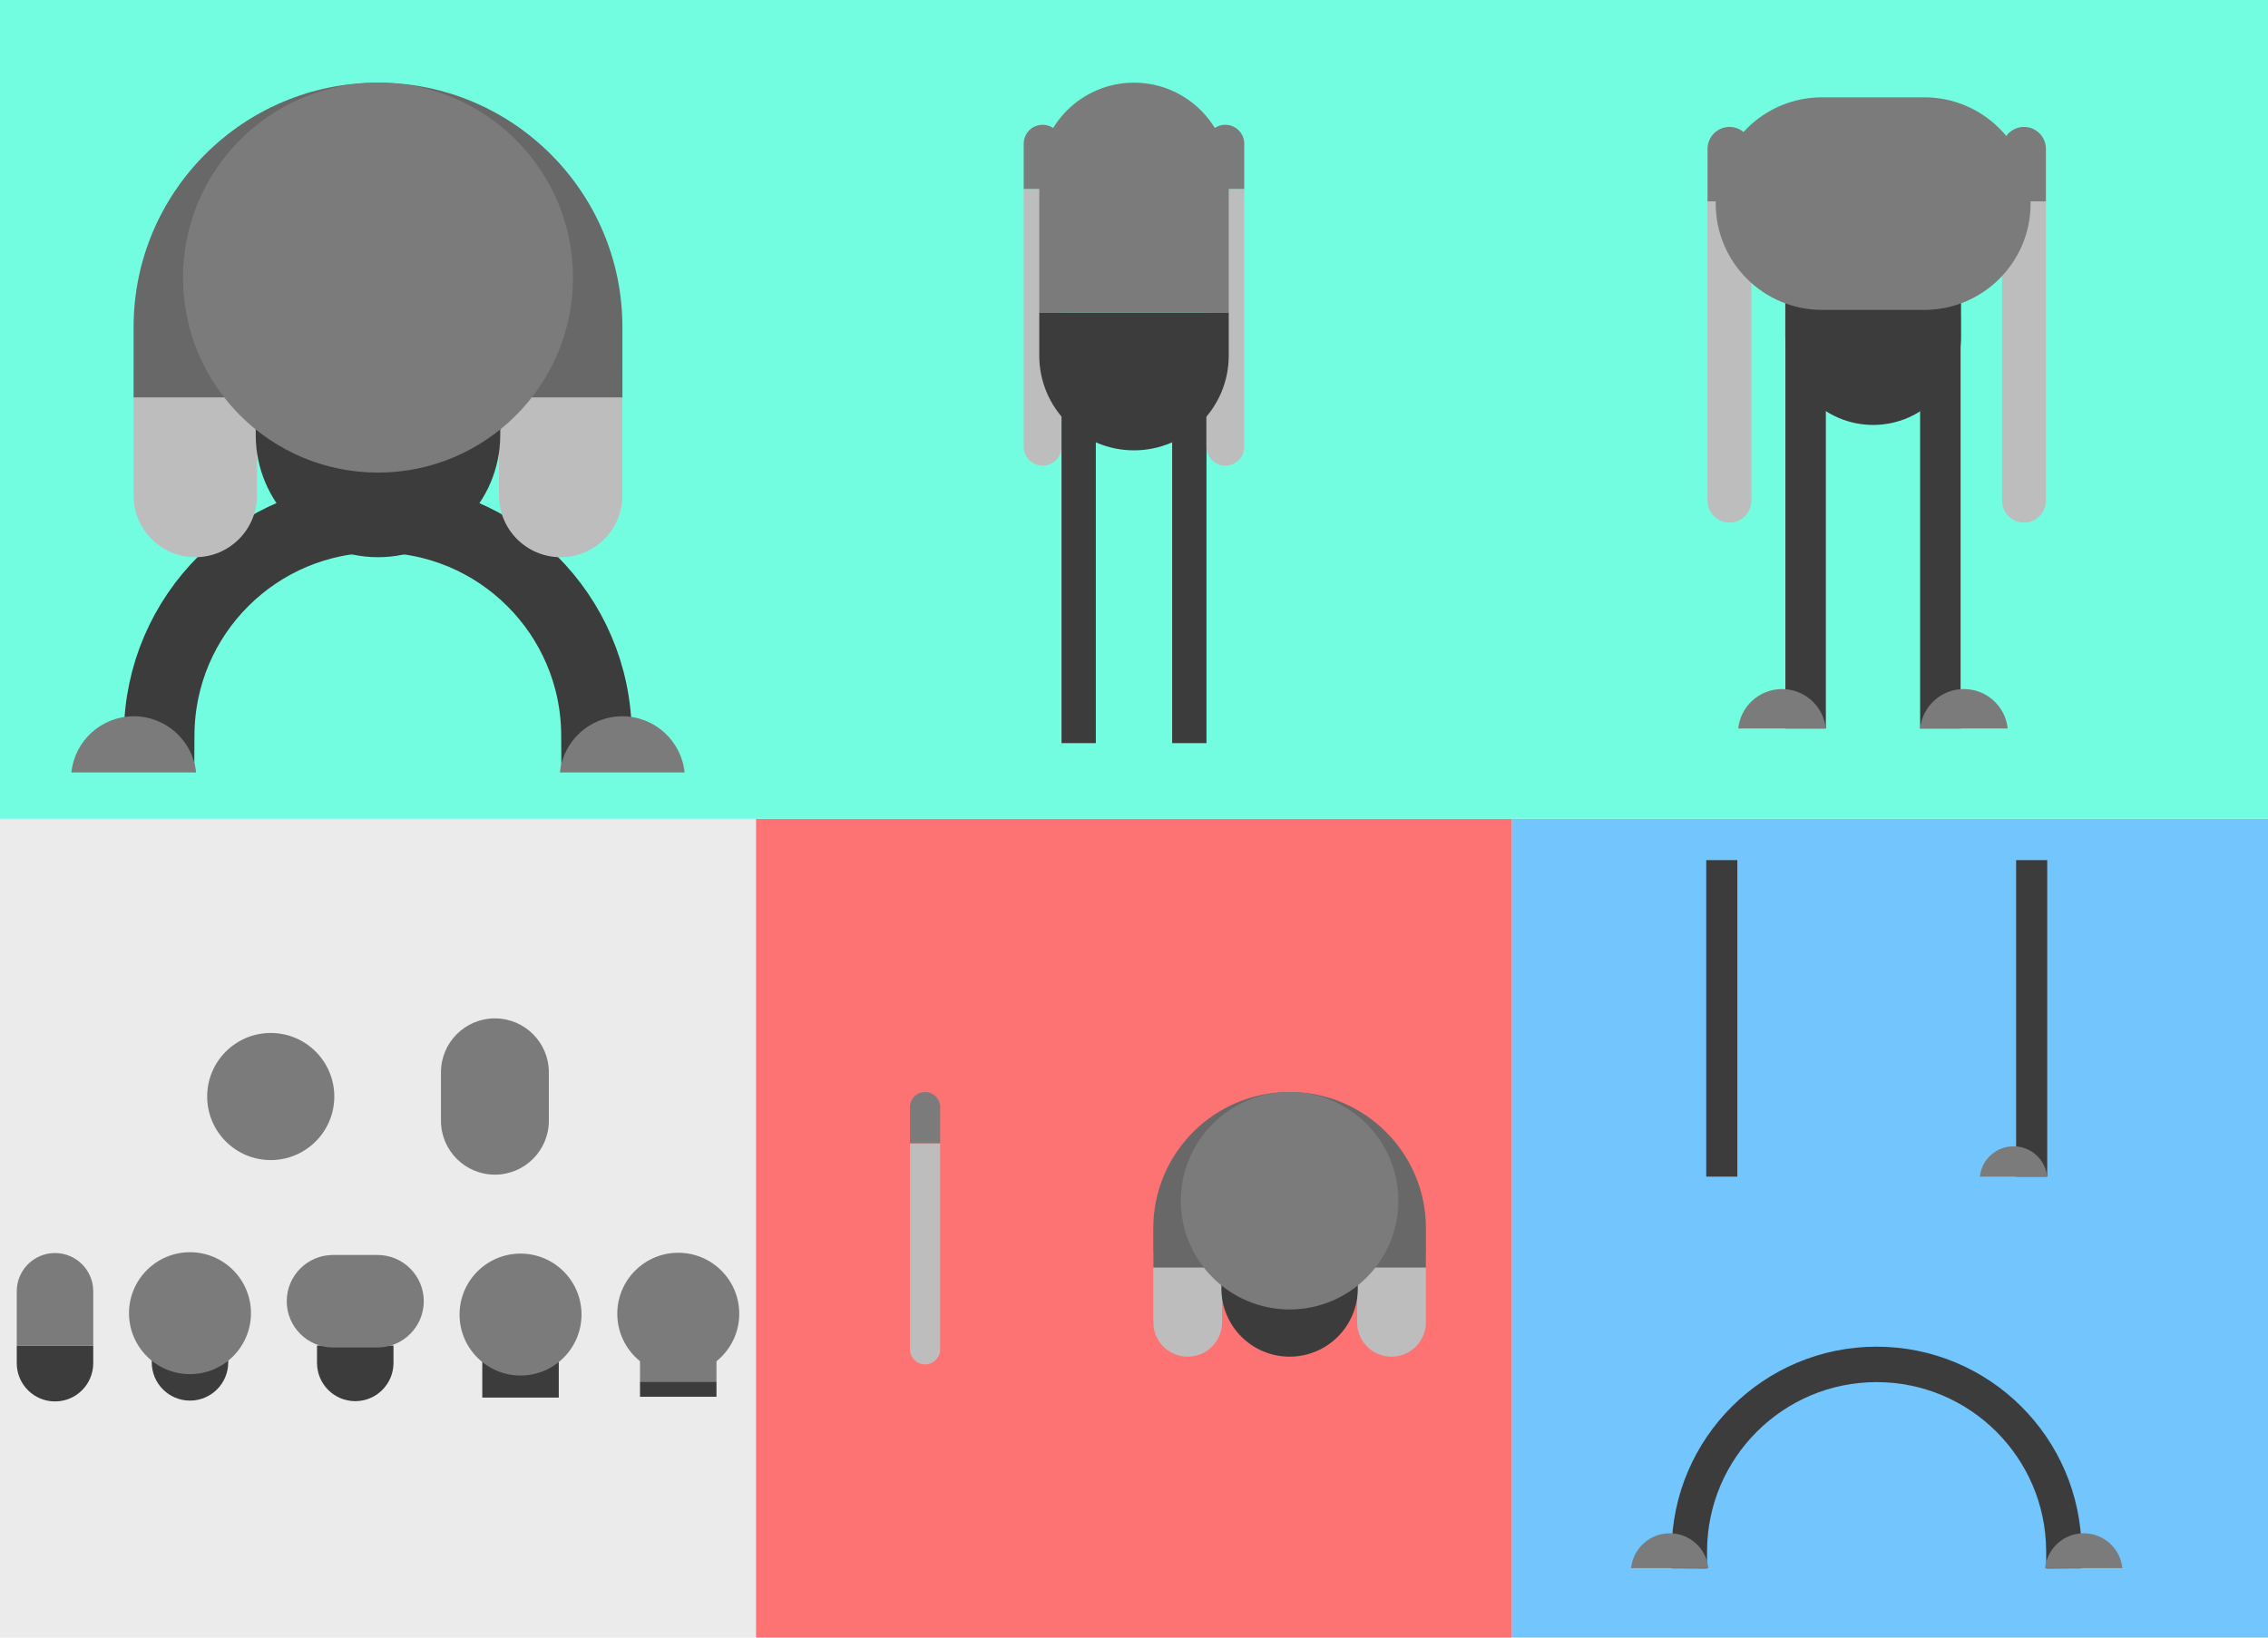 <?xml version="1.0" encoding="UTF-8"?>
<svg style="isolation:isolate" viewBox="0 0 5760 4160" xmlns="http://www.w3.org/2000/svg">
<defs>
<clipPath id="a">
<rect width="5760" height="4160"/>
</clipPath>
</defs>
<g clip-path="url(#a)">
<g id="Group">
<rect y="2080" width="1920" height="2080" fill="#ebebeb"/>
<rect x="1920" y="2080" width="1920" height="2080" fill="#fd7272"/>
<rect x="3840" y="2080" width="1920" height="2080" fill="#72c5fd"/>
<rect width="5760" height="2080" fill="#72fde1"/>
</g>
<g id="1">
<path d="m236.79 3418.7v44.259c0 53.6-43.516 97.116-97.115 97.116-53.6 0-97.116-43.516-97.116-97.116v-44.259h194.23z" fill="#3c3c3c"/>
<path d="m236.79 3418.7v-138.51c0-53.6-43.516-97.116-97.115-97.116-53.6 0-97.116 43.516-97.116 97.116v138.51h194.23z" fill="#7b7b7b"/>
</g>
<g id="2">
<path d="m579.63 3416.6v44.259c0 53.6-43.516 97.116-97.116 97.116-53.599 0-97.115-43.516-97.115-97.116v-44.259h194.23z" fill="#3c3c3c"/>
<path d="m327.63 3335.9c0-85.483 69.401-154.88 154.88-154.88s154.88 69.401 154.88 154.88-69.402 154.88-154.88 154.88-154.88-69.402-154.88-154.88z" fill="#7b7b7b"/>
</g>
<g id="3">
<path d="m999.35 3418v44.259c0 53.6-43.516 97.116-97.116 97.116-53.599 0-97.115-43.516-97.115-97.116v-44.259h194.23z" fill="#3c3c3c"/>
<path d="m845.73 3188h113c64.85 0 117.5 52.65 117.5 117.5s-52.65 117.5-117.5 117.5h-113c-64.85 0-117.5-52.65-117.5-117.5s52.65-117.5 117.5-117.5z" fill="#7B7B7B"/>
</g>
<g id="4">
<path d="m1419.1 3420.1v130.19h-194.23v-130.19h194.23z" fill="#3c3c3c"/>
<path d="m1167.1 3339.4c0-85.483 69.401-154.88 154.88-154.88s154.88 69.401 154.88 154.88-69.402 154.88-154.88 154.88-154.88-69.401-154.88-154.88z" fill="#7b7b7b"/>
</g>
<path d="m1625.4 3509.8v-91.783h194.23v91.783h-194.23z" fill="#7b7b7b"/>
<path d="m1625.4 3509.8v38.409h194.23v-38.409h-194.23z" fill="#3c3c3c"/>
<path d="m1567.7 3337.3c0-85.483 69.402-154.88 154.88-154.88s154.88 69.401 154.88 154.88-69.401 154.88-154.88 154.88-154.88-69.401-154.88-154.88z" fill="#7b7b7b"/>
<g id="Group">
<path d="m526.14 2785.5c0-89.099 72.337-161.44 161.44-161.44 89.099 0 161.44 72.337 161.44 161.44s-72.337 161.44-161.44 161.44c-89.098 0-161.44-72.337-161.44-161.44z" fill="#7b7b7b"/>
<path d="m1256.9 2587c75.613 0 137 61.388 137 137v123c0 75.612-61.387 137-137 137-75.612 0-137-61.388-137-137v-123c0-75.612 61.388-137 137-137z" fill="#7B7B7B"/>
</g>
<g id="Group">
<path d="m2387.7 2904.2v523.46c0 21.163-17.182 38.345-38.346 38.345-21.163 0-38.345-17.182-38.345-38.345v-523.46h76.691z" fill="#bdbdbd"/>
<path d="m2387.7 2904.2v-91.851c0-21.163-17.182-38.345-38.346-38.345-21.163 0-38.345 17.182-38.345 38.345v91.851h76.691z" fill="#7b7b7b"/>
</g>
<g id="2">
<path d="m2929 3178.9v180.13c0 48.232 39.159 87.391 87.392 87.391s87.391-39.159 87.391-87.391v-180.13h-174.78z" fill="#bdbdbd"/>
<path d="m3446.6 3178.9v180.13c0 48.232 39.159 87.391 87.392 87.391s87.392-39.159 87.392-87.391v-180.13h-174.78z" fill="#bdbdbd"/>
<path d="m3621.4 3219.9v-99.67c0-191.08-155.13-346.21-346.21-346.21-191.08 0-346.21 155.13-346.21 346.21v99.67h692.41z" fill="#686868"/>
<path d="m3448.4 3194.2v78.937c0 95.595-77.611 173.21-173.21 173.21-95.595 0-173.21-77.611-173.21-173.21v-78.937h346.41z" fill="#3c3c3c"/>
<path d="m2999 3050.2c0-152.46 123.78-276.24 276.24-276.24 152.46 0 276.24 123.78 276.24 276.24s-123.78 276.24-276.24 276.24c-152.46 0-276.24-123.78-276.24-276.24z" fill="#7b7b7b"/>
</g>
<g id="Group">
<rect x="4333.3" y="2185" width="79" height="804" fill="#3c3c3c"/>
<rect x="5120.3" y="2185" width="79" height="804" fill="#3c3c3c"/>
<path d="m5028.3 2989c4.469-43.241 41.06-77 85.474-77s81.005 33.759 85.473 77h-170.95z" fill="#7b7b7b"/>
<path d="m4290.4 3939.2c1.278-261.39 213.89-473.21 475.58-473.21s474.3 211.82 475.58 473.21" fill="none" stroke="#3c3c3c" stroke-linecap="square" stroke-miterlimit="3" stroke-width="90" vector-effect="non-scaling-stroke"/>
<path d="m4142.5 3983.4c5.13-49.637 47.133-88.389 98.116-88.389s92.987 38.752 98.116 88.389h-196.23z" fill="#7b7b7b"/>
<path d="m5193.9 3983.4c5.13-49.637 47.133-88.389 98.116-88.389s92.987 38.752 98.116 88.389h-196.23z" fill="#7b7b7b"/>
</g>
<g id="1">
<g id="Group">
<path d="m404.21 1866.6c1.492-305.23 249.76-552.58 555.34-552.58s553.85 247.34 555.34 552.58" fill="none" stroke="#3c3c3c" stroke-linecap="square" stroke-miterlimit="3" stroke-width="179.28" vector-effect="non-scaling-stroke"/>
<path d="m181.33 1962.2c8.278-80.112 76.07-142.66 158.35-142.66 82.285 0 150.08 62.544 158.36 142.66h-316.71z" fill="#7b7b7b"/>
<path d="m1422 1962.2c8.278-80.112 76.07-142.66 158.36-142.66 82.284 0 150.08 62.544 158.35 142.66h-316.71z" fill="#7b7b7b"/>
</g>
<g id="2">
<path d="m339.31 935.84v322.95c0 86.473 70.206 156.68 156.68 156.68s156.68-70.206 156.68-156.68v-322.95h-313.36z" fill="#bdbdbd"/>
<path d="m1267.3 935.84v322.95c0 86.473 70.206 156.68 156.68 156.68 86.474 0 156.68-70.206 156.68-156.68v-322.95h-313.36z" fill="#bdbdbd"/>
<path d="m1580.7 1009.4v-178.69c0-342.57-278.12-620.69-620.69-620.69-342.57 0-620.69 278.12-620.69 620.69v178.69h1241.4z" fill="#686868"/>
<path d="m1270.5 963.42v141.52c0 171.39-139.14 310.53-310.53 310.53s-310.53-139.14-310.53-310.53v-141.52h621.06z" fill="#3c3c3c"/>
<path d="m464.76 705.24c0-273.33 221.91-495.24 495.24-495.24s495.24 221.91 495.24 495.24c0 273.33-221.91 495.25-495.24 495.25s-495.24-221.91-495.24-495.25z" fill="#7b7b7b"/>
</g>
</g>
<g id="Group">
<path d="m2695.9 479.92v655.04c0 26.483-21.501 47.984-47.984 47.984s-47.984-21.501-47.984-47.984v-655.04h95.968z" fill="#bdbdbd"/>
<path d="m2695.9 479.92v-114.94c0-26.483-21.501-47.984-47.984-47.984s-47.984 21.501-47.984 47.984v114.94h95.968z" fill="#7b7b7b"/>
<rect x="2695.9" y="1000.9" width="87.144" height="886.88" fill="#3c3c3c"/>
<rect x="2976.9" y="1000.9" width="87.144" height="886.88" fill="#3c3c3c"/>
<path d="m3160 479.92v655.04c0 26.483-21.501 47.984-47.984 47.984s-47.984-21.501-47.984-47.984v-655.04h95.968z" fill="#bdbdbd"/>
<path d="m3160 479.92v-114.94c0-26.483-21.501-47.984-47.984-47.984s-47.984 21.501-47.984 47.984v114.94h95.968z" fill="#7b7b7b"/>
</g>
<path d="m3120.6 793.75v109.65c0 132.79-107.81 240.6-240.6 240.6s-240.6-107.81-240.6-240.6v-109.65h481.2z" fill="#3c3c3c"/>
<path d="m3120.6 793.75v-343.15c0-132.79-107.81-240.6-240.6-240.6s-240.6 107.81-240.6 240.6v343.15h481.2z" fill="#7b7b7b"/>
<g id="3">
<g id="Group">
<path d="m4448 511.55v760.33c0 30.741-24.957 55.698-55.697 55.698s-55.697-24.957-55.697-55.698v-760.33h111.39z" fill="#bdbdbd"/>
<path d="m4448 511.55v-133.41c0-30.74-24.957-55.697-55.697-55.697s-55.697 24.957-55.697 55.697v133.41h111.39z" fill="#7b7b7b"/>
<path d="m5196 511.55v760.33c0 30.741-24.957 55.698-55.698 55.698-30.74 0-55.697-24.957-55.697-55.698v-760.33h111.4z" fill="#bdbdbd"/>
<path d="m5196 511.55v-133.41c0-30.74-24.957-55.697-55.698-55.697-30.74 0-55.697 24.957-55.697 55.697v133.41h111.4z" fill="#7b7b7b"/>
</g>
<path d="m4980.4 754.61v101.7c0 123.17-99.995 223.16-223.16 223.16s-223.16-99.995-223.16-223.16v-101.7h446.32z" fill="#3c3c3c"/>
<path d="m4627.4 247.22h259.66c149.02 0 270 120.98 270 270s-120.98 270-270 270h-259.66c-149.02 0-270-120.98-270-270s120.98-270 270-270z" fill="#7B7B7B"/>
<g id="b">
<rect x="4534.3" y="804.58" width="102.78" height="1046" fill="#3c3c3c"/>
<path d="m4414.6 1850.6c5.813-56.256 53.418-100.18 111.2-100.18 57.782 0 105.39 43.92 111.2 100.18h-222.4z" fill="#7b7b7b"/>
</g>
<rect x="4876.5" y="804.58" width="102.78" height="1046" fill="#3c3c3c"/>
<path d="m5098.9 1850.6c-5.814-56.256-53.419-100.18-111.2-100.18-57.783 0-105.39 43.92-111.2 100.18h222.4z" fill="#7b7b7b"/>
</g>
</g>
</svg>
